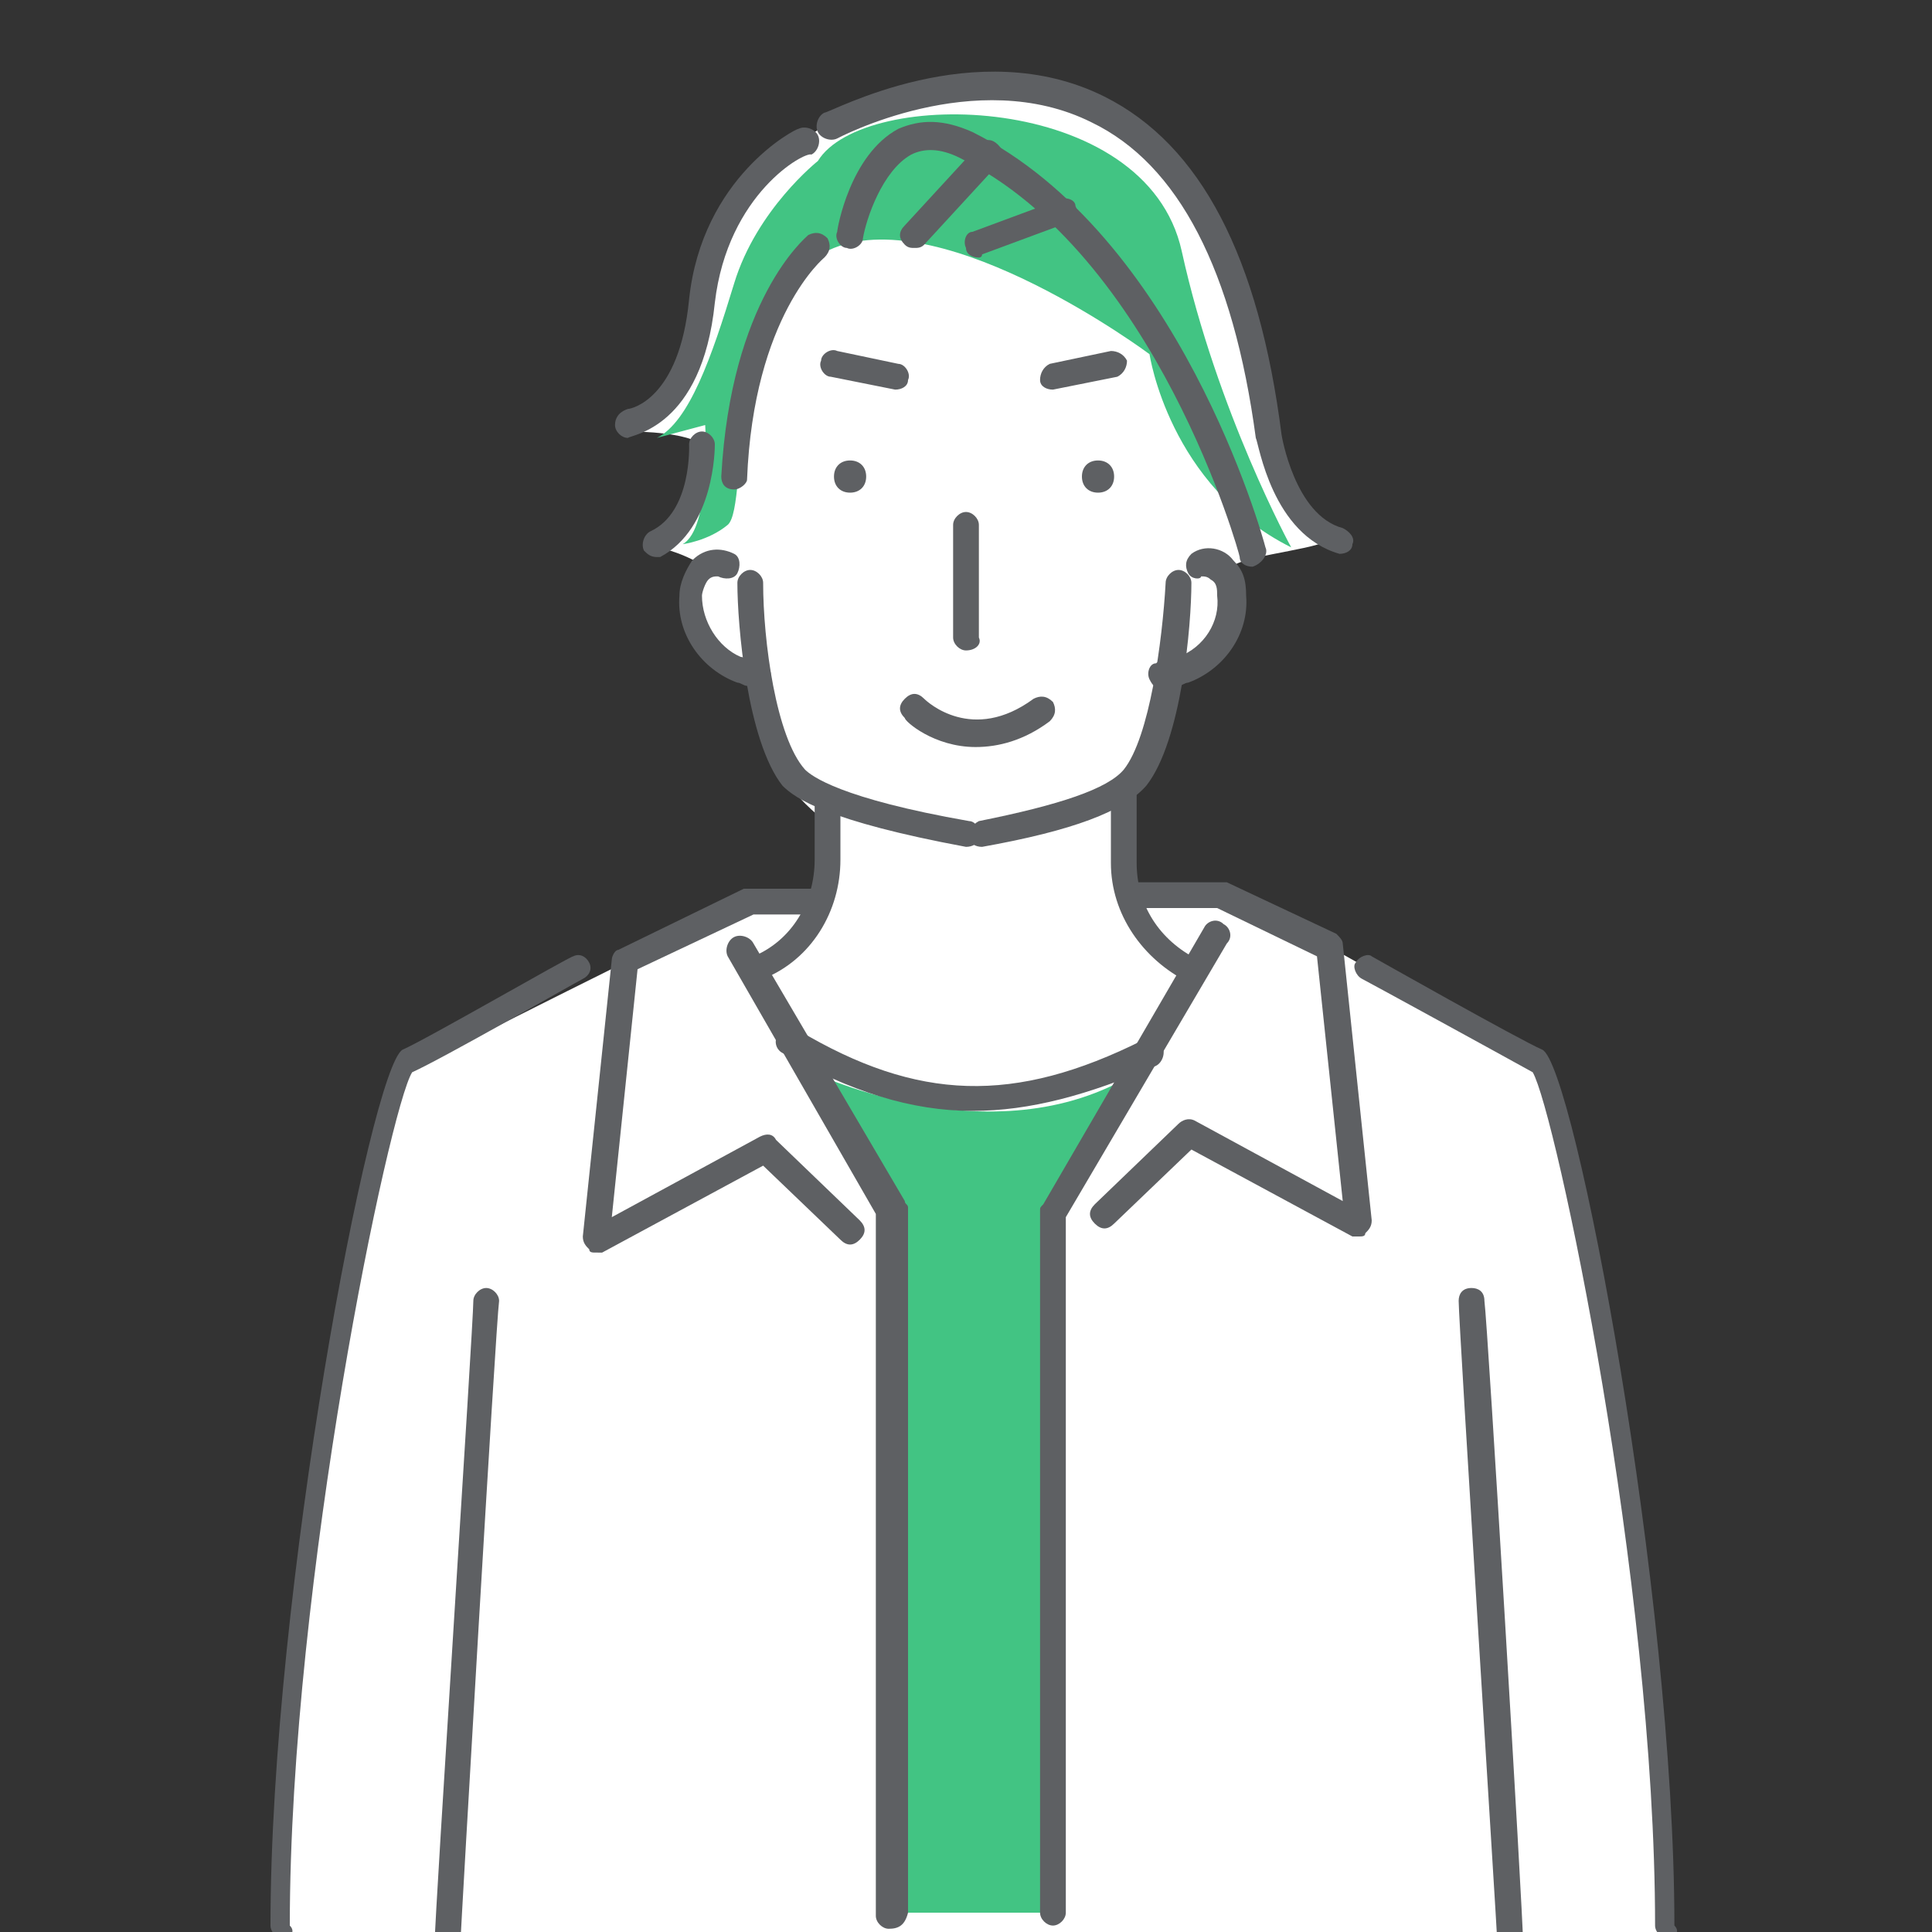 <?xml version="1.0" encoding="utf-8"?>
<!-- Generator: Adobe Illustrator 25.4.1, SVG Export Plug-In . SVG Version: 6.00 Build 0)  -->
<svg version="1.1" xmlns="http://www.w3.org/2000/svg" xmlns:xlink="http://www.w3.org/1999/xlink" x="0px" y="0px"
	 viewBox="0 0 60 60" style="enable-background:new 0 0 60 60;" xml:space="preserve">
<rect x="0" y="0" width="60" height="60" fill="#333333" stroke="none"/>
<style type="text/css">
	.st0{fill:#FFFFFF;}
	.st1{fill:#42C483;}
	.st2{fill:#5E6063;}
</style>
<g id="レイヤー_2">
	<path class="st0" d="M23.2,20.8c0,0-1.6-0.7-1.6-1.4c0-0.7-0.5-1.3,0.3-1.8c-0.8-0.5-1.5-0.6-1.5-0.6s1.6-2.4,1.5-3
		c-0.1-0.6-2.3-0.6-2.3-0.6s1.5-1.2,1.8-2.2c0.3-0.9,0.9-4.3,1.7-5.2s2.6-2.4,3.8-2.7c1.2-0.4,4.7-1.1,5.9-0.5s3,1.8,3.8,2.8
		c0.8,1,1.8,3.3,2.1,4.7c0.4,1.3,0.8,3.9,1,4.2c0.2,0.3,1,2,1.5,2.3c-0.5,0.3-3,0.5-3,0.9c0,0.4,0,2.6-1,2.9c-1,0.3-1,0.6-1,0.6
		s-0.4,2.7-0.6,3s-0.7,0.5-0.7,0.5l0.2,3l2.4,0.1l3.6,1.5l6.6,3.7c0,0,1.2,3.3,1.3,3.6c0,0.2,1.6,10.8,1.8,11.6
		c0.2,0.8,1,10.5,1,10.9s0,1.1,0,1.1H8.7v-2.5c0,0,0.5-7.9,0.6-8.5c0.1-0.7,2.8-15.5,3-15.7c0.2-0.2,10.5-5.3,10.5-5.3l2.5,0
		l0.2-2.8c0,0-0.9-0.7-1.2-1.4S23.2,20.8,23.2,20.8z"/>
</g>
<g id="レイヤー_1">
	<path class="st1" d="M25,33.2c0,0,5.8,2.9,10.3,0.1l-2.5,4.4v21.7h-5V37.2L25,33.2z"/>
	<path class="st2" d="M30,20.2c-0.2,0-0.4-0.2-0.4-0.4v-3.5c0-0.2,0.2-0.4,0.4-0.4c0.2,0,0.4,0.2,0.4,0.4v3.5
		C30.5,20,30.3,20.2,30,20.2z"/>
	<path class="st2" d="M23.6,30.5c-0.2,0-0.3-0.1-0.4-0.2c-0.1-0.2,0-0.5,0.2-0.6c1.2-0.5,1.9-1.7,1.9-3v-1.9c0-0.2,0.2-0.4,0.4-0.4
		c0.2,0,0.4,0.2,0.4,0.4v1.9c0,1.6-0.9,3.1-2.4,3.7C23.7,30.5,23.6,30.5,23.6,30.5z"/>
	<path class="st2" d="M37.1,30.5c-0.1,0-0.1,0-0.2,0c-1.4-0.7-2.4-2.1-2.4-3.7v-2.3c0-0.2,0.2-0.4,0.4-0.4s0.4,0.2,0.4,0.4v2.3
		c0,1.3,0.7,2.4,1.9,3c0.2,0.1,0.3,0.3,0.2,0.6C37.4,30.5,37.3,30.5,37.1,30.5z"/>
	<path class="st2" d="M30.3,23.2c-1.3,0-2.2-0.8-2.2-0.9c-0.2-0.2-0.2-0.4,0-0.6s0.4-0.2,0.6,0c0.1,0.1,1.5,1.4,3.4,0
		c0.2-0.1,0.4-0.1,0.6,0.1c0.1,0.2,0.1,0.4-0.1,0.6C31.8,23,31,23.2,30.3,23.2z"/>
	<path class="st2" d="M30.2,34.5c-1.9,0-3.8-0.6-5.9-1.8c-0.2-0.1-0.3-0.4-0.1-0.6c0.1-0.2,0.4-0.3,0.6-0.1
		c3.7,2.2,6.7,2.3,10.7,0.3c0.2-0.1,0.5,0,0.6,0.2s0,0.5-0.2,0.6C33.8,34,32,34.5,30.2,34.5z"/>
	<path class="st1" d="M25.4,5c0,0-1.9,1.5-2.6,3.8s-1.4,4.3-2.4,4.8l1.5-0.4c0,0,0.2,3.2-0.7,3.7c0,0,0.8-0.1,1.4-0.6
		c0.7-0.6-0.2-7.2,3.3-8.6s9.8,3.3,9.8,3.3s0.6,4.1,4.4,6c0,0-2.3-4.2-3.4-9.2S26.8,2.7,25.4,5z"/>
	<path class="st2" d="M23.7,21.4c-0.1,0-0.1,0-0.2,0s-0.2-0.1-0.3-0.1c-0.1,0-0.2-0.1-0.3-0.1c-1.1-0.4-1.9-1.5-1.8-2.7
		c0-0.4,0.2-0.8,0.4-1.1c0.4-0.4,0.9-0.4,1.3-0.2c0.2,0.1,0.2,0.4,0.1,0.6s-0.4,0.2-0.6,0.1c-0.1,0-0.2,0-0.3,0.1
		c-0.1,0.1-0.2,0.4-0.2,0.5c0,0.8,0.5,1.6,1.2,1.9c0.1,0,0.2,0.1,0.3,0.1c0.1,0,0.3,0.1,0.4,0.1c0.2,0.1,0.3,0.3,0.2,0.5
		C24,21.3,23.8,21.4,23.7,21.4z"/>
	<path class="st2" d="M36.1,21.4c-0.2,0-0.3-0.1-0.4-0.3c-0.1-0.2,0-0.5,0.2-0.5c0.1-0.1,0.3-0.1,0.4-0.1c0.1,0,0.2-0.1,0.3-0.1
		c0.8-0.3,1.3-1.1,1.2-1.9c0-0.2,0-0.4-0.2-0.5c-0.1-0.1-0.2-0.1-0.3-0.1c0,0.1-0.3,0.1-0.4-0.1s-0.1-0.4,0.1-0.6
		c0.4-0.3,1-0.2,1.3,0.2c0.3,0.3,0.4,0.6,0.4,1.1c0.1,1.2-0.7,2.3-1.8,2.7c-0.1,0-0.2,0.1-0.3,0.1s-0.2,0.1-0.3,0.1
		C36.3,21.4,36.2,21.4,36.1,21.4z"/>
	<path class="st2" d="M30,26.3L30,26.3c-4.3-0.8-5.3-1.5-5.7-1.9c-1.1-1.4-1.4-5-1.4-6.3c0-0.2,0.2-0.4,0.4-0.4l0,0
		c0.2,0,0.4,0.2,0.4,0.4c0,1.8,0.4,4.8,1.3,5.8c0.2,0.2,1.1,0.9,5.1,1.6c0.2,0,0.4,0.3,0.3,0.5C30.4,26.2,30.2,26.3,30,26.3z"/>
	<path class="st2" d="M30.5,26.3c-0.2,0-0.4-0.1-0.4-0.3c0-0.2,0.1-0.4,0.3-0.5c2.5-0.5,4-1,4.5-1.6c0.8-1,1.2-4,1.3-5.8
		c0-0.2,0.2-0.4,0.4-0.4s0.4,0.2,0.4,0.4c0,1.3-0.3,4.9-1.4,6.3C34.9,25.2,33.3,25.8,30.5,26.3L30.5,26.3z"/>
	<path class="st2" d="M26.4,14.3c-0.3,0-0.5,0.2-0.5,0.5s0.2,0.5,0.5,0.5s0.5-0.2,0.5-0.5S26.7,14.3,26.4,14.3z"/>
	<path class="st2" d="M34.1,14.3c-0.3,0-0.5,0.2-0.5,0.5s0.2,0.5,0.5,0.5s0.5-0.2,0.5-0.5S34.4,14.3,34.1,14.3z"/>
	<path class="st2" d="M41.6,17.2L41.6,17.2c-2.1-0.6-2.5-3.4-2.6-3.6c-0.7-5.2-2.4-8.5-5.1-9.8C30.3,2,26,4.3,26,4.3
		c-0.2,0.1-0.5,0-0.6-0.2c-0.1-0.2,0-0.5,0.2-0.6c0.2,0,4.7-2.5,8.7-0.5c3,1.5,4.8,5,5.5,10.5c0,0,0.4,2.5,1.9,2.9
		c0.2,0.1,0.4,0.3,0.3,0.5C42,17.1,41.8,17.2,41.6,17.2z"/>
	<path class="st2" d="M38.9,17.6c-0.2,0-0.4-0.1-0.4-0.3c0-0.1-2.6-9.4-8.7-12.4c-0.6-0.3-1.1-0.3-1.5-0.1c-0.9,0.5-1.4,2-1.5,2.6
		c0,0.2-0.3,0.4-0.5,0.3c-0.2,0-0.4-0.3-0.3-0.5c0-0.1,0.4-2.4,1.9-3.2c0.7-0.3,1.4-0.3,2.3,0.1c6.4,3.2,9,12.5,9.1,12.9
		C39.4,17.2,39.2,17.5,38.9,17.6C39,17.6,39,17.6,38.9,17.6z"/>
	<path class="st2" d="M28.4,7.7c-0.1,0-0.2,0-0.3-0.1c-0.2-0.2-0.2-0.4,0-0.6l2.3-2.5c0.2-0.2,0.4-0.2,0.6,0s0.2,0.4,0,0.6l-2.3,2.5
		C28.6,7.7,28.5,7.7,28.4,7.7z"/>
	<path class="st2" d="M30.4,8C30.2,8,30,7.9,30,7.7c-0.1-0.2,0-0.5,0.2-0.5l2.7-1c0.2-0.1,0.5,0,0.5,0.2c0.1,0.2,0,0.5-0.2,0.5
		l-2.7,1C30.5,8,30.4,8,30.4,8z"/>
	<path class="st2" d="M22.8,15.2L22.8,15.2c-0.3,0-0.4-0.2-0.4-0.4c0.3-5.5,2.6-7.4,2.7-7.5c0.2-0.1,0.4-0.1,0.6,0.1
		c0.1,0.2,0.1,0.4-0.1,0.6c0,0-2.2,1.8-2.4,6.9C23.2,15,23,15.2,22.8,15.2z"/>
	<path class="st2" d="M20.4,17.3c-0.2,0-0.3-0.1-0.4-0.2c-0.1-0.2,0-0.5,0.2-0.6c1.3-0.6,1.2-2.7,1.2-2.7c0-0.2,0.2-0.4,0.4-0.4
		c0.2,0,0.4,0.2,0.4,0.4c0,0.1,0,2.6-1.7,3.5C20.5,17.3,20.5,17.3,20.4,17.3z"/>
	<path class="st2" d="M19.5,13.6c-0.2,0-0.4-0.2-0.4-0.4s0.1-0.4,0.4-0.5c0.1,0,1.6-0.3,1.9-3.4C21.8,5.5,24.7,4,24.8,4
		c0.2-0.1,0.5,0,0.6,0.2s0,0.5-0.2,0.6c-0.2-0.1-2.6,1.2-3,4.6C21.8,13.3,19.6,13.5,19.5,13.6L19.5,13.6z"/>
	<path class="st2" d="M18.5,38.9c-0.1,0-0.2,0-0.2-0.1c-0.1-0.1-0.2-0.2-0.2-0.4l0.9-8.6c0-0.1,0.1-0.3,0.2-0.3l3.9-1.9
		c0.1,0,0.1,0,0.2,0h2c0.2,0,0.4,0.2,0.4,0.4c0,0.2-0.2,0.4-0.4,0.4h-1.9l-3.6,1.7L19,37.8l4.6-2.5c0.2-0.1,0.4-0.1,0.5,0.1l2.6,2.5
		c0.2,0.2,0.2,0.4,0,0.6c-0.2,0.2-0.4,0.2-0.6,0l-2.4-2.3l-5,2.7C18.6,38.9,18.5,38.9,18.5,38.9z"/>
	<path class="st2" d="M27.6,59.9c-0.2,0-0.4-0.2-0.4-0.4V37.7l-4.6-8c-0.1-0.2,0-0.5,0.2-0.6s0.5,0,0.6,0.2l4.7,8
		c0,0.1,0.1,0.1,0.1,0.2v21.9C28.1,59.8,27.9,59.9,27.6,59.9z"/>
	<path class="st2" d="M42.2,38.4c-0.1,0-0.1,0-0.2,0l-5-2.7L34.6,38c-0.2,0.2-0.4,0.2-0.6,0c-0.2-0.2-0.2-0.4,0-0.6l2.6-2.5
		c0.1-0.1,0.3-0.2,0.5-0.1l4.6,2.5l-0.8-7.6l-3.1-1.5h-2.7c-0.2,0-0.4-0.2-0.4-0.4c0-0.2,0.2-0.4,0.4-0.4h2.8c0.1,0,0.1,0,0.2,0
		l3.4,1.6c0.1,0.1,0.2,0.2,0.2,0.3l0.9,8.6c0,0.2-0.1,0.3-0.2,0.4C42.4,38.4,42.3,38.4,42.2,38.4z"/>
	<path class="st2" d="M32.7,59.8c-0.2,0-0.4-0.2-0.4-0.4V37.6c0-0.1,0-0.1,0.1-0.2l5-8.6c0.1-0.2,0.4-0.3,0.6-0.1
		c0.2,0.1,0.3,0.4,0.1,0.6l-5,8.5v21.6C33.1,59.6,32.9,59.8,32.7,59.8z"/>
	<path class="st2" d="M32.7,12.1c-0.2,0-0.4-0.1-0.4-0.3s0.1-0.4,0.3-0.5l1.9-0.4c0.2,0,0.4,0.1,0.5,0.3c0,0.2-0.1,0.4-0.3,0.5
		L32.7,12.1L32.7,12.1z"/>
	<path class="st2" d="M27.8,12.1L27.8,12.1l-2-0.4c-0.2,0-0.4-0.3-0.3-0.5c0-0.2,0.3-0.4,0.5-0.3l1.9,0.4c0.2,0,0.4,0.3,0.3,0.5
		C28.2,12,28,12.1,27.8,12.1z"/>
	<g>
		<path class="st2" d="M8.8,60.2c-0.2,0-0.4-0.2-0.4-0.4c0-10.3,3.1-26.6,4.1-27.2c0.7-0.3,5.2-2.9,5.3-2.9c0.2-0.1,0.4,0,0.5,0.2
			s0,0.4-0.2,0.5s-4.4,2.5-5.3,2.9C12.1,34.4,9,49.1,9,59.8C9.2,60,9,60.2,8.8,60.2z"/>
	</g>
	<g>
		<path class="st2" d="M51.8,60.2c-0.2,0-0.4-0.2-0.4-0.4c0-10.7-3.1-25.3-3.8-26.5c-0.9-0.5-5.1-2.8-5.3-2.9S42,30,42.1,29.9
			c0.1-0.2,0.4-0.3,0.5-0.2c0,0,4.6,2.6,5.3,2.9c1,0.5,4.1,16.9,4.1,27.2C52.2,60,52,60.2,51.8,60.2z"/>
	</g>
	<g>
		<path class="st2" d="M13.9,60.7L13.9,60.7c-0.2,0-0.4-0.2-0.4-0.4c0-0.8,1.2-19.2,1.2-19.9c0-0.2,0.2-0.4,0.4-0.4s0.4,0.2,0.4,0.4
			c-0.1,0.7-1.2,19.7-1.2,19.9C14.3,60.5,14.1,60.7,13.9,60.7z"/>
	</g>
	<g>
		<path class="st2" d="M46.9,60.7c-0.2,0-0.4-0.2-0.4-0.4s-1.2-19.2-1.2-19.9c0-0.2,0.1-0.4,0.4-0.4c0.2,0,0.4,0.1,0.4,0.4
			c0.1,0.7,1.2,19.1,1.2,19.9C47.3,60.5,47.1,60.7,46.9,60.7L46.9,60.7z"/>
	</g>
</g>
</svg>
